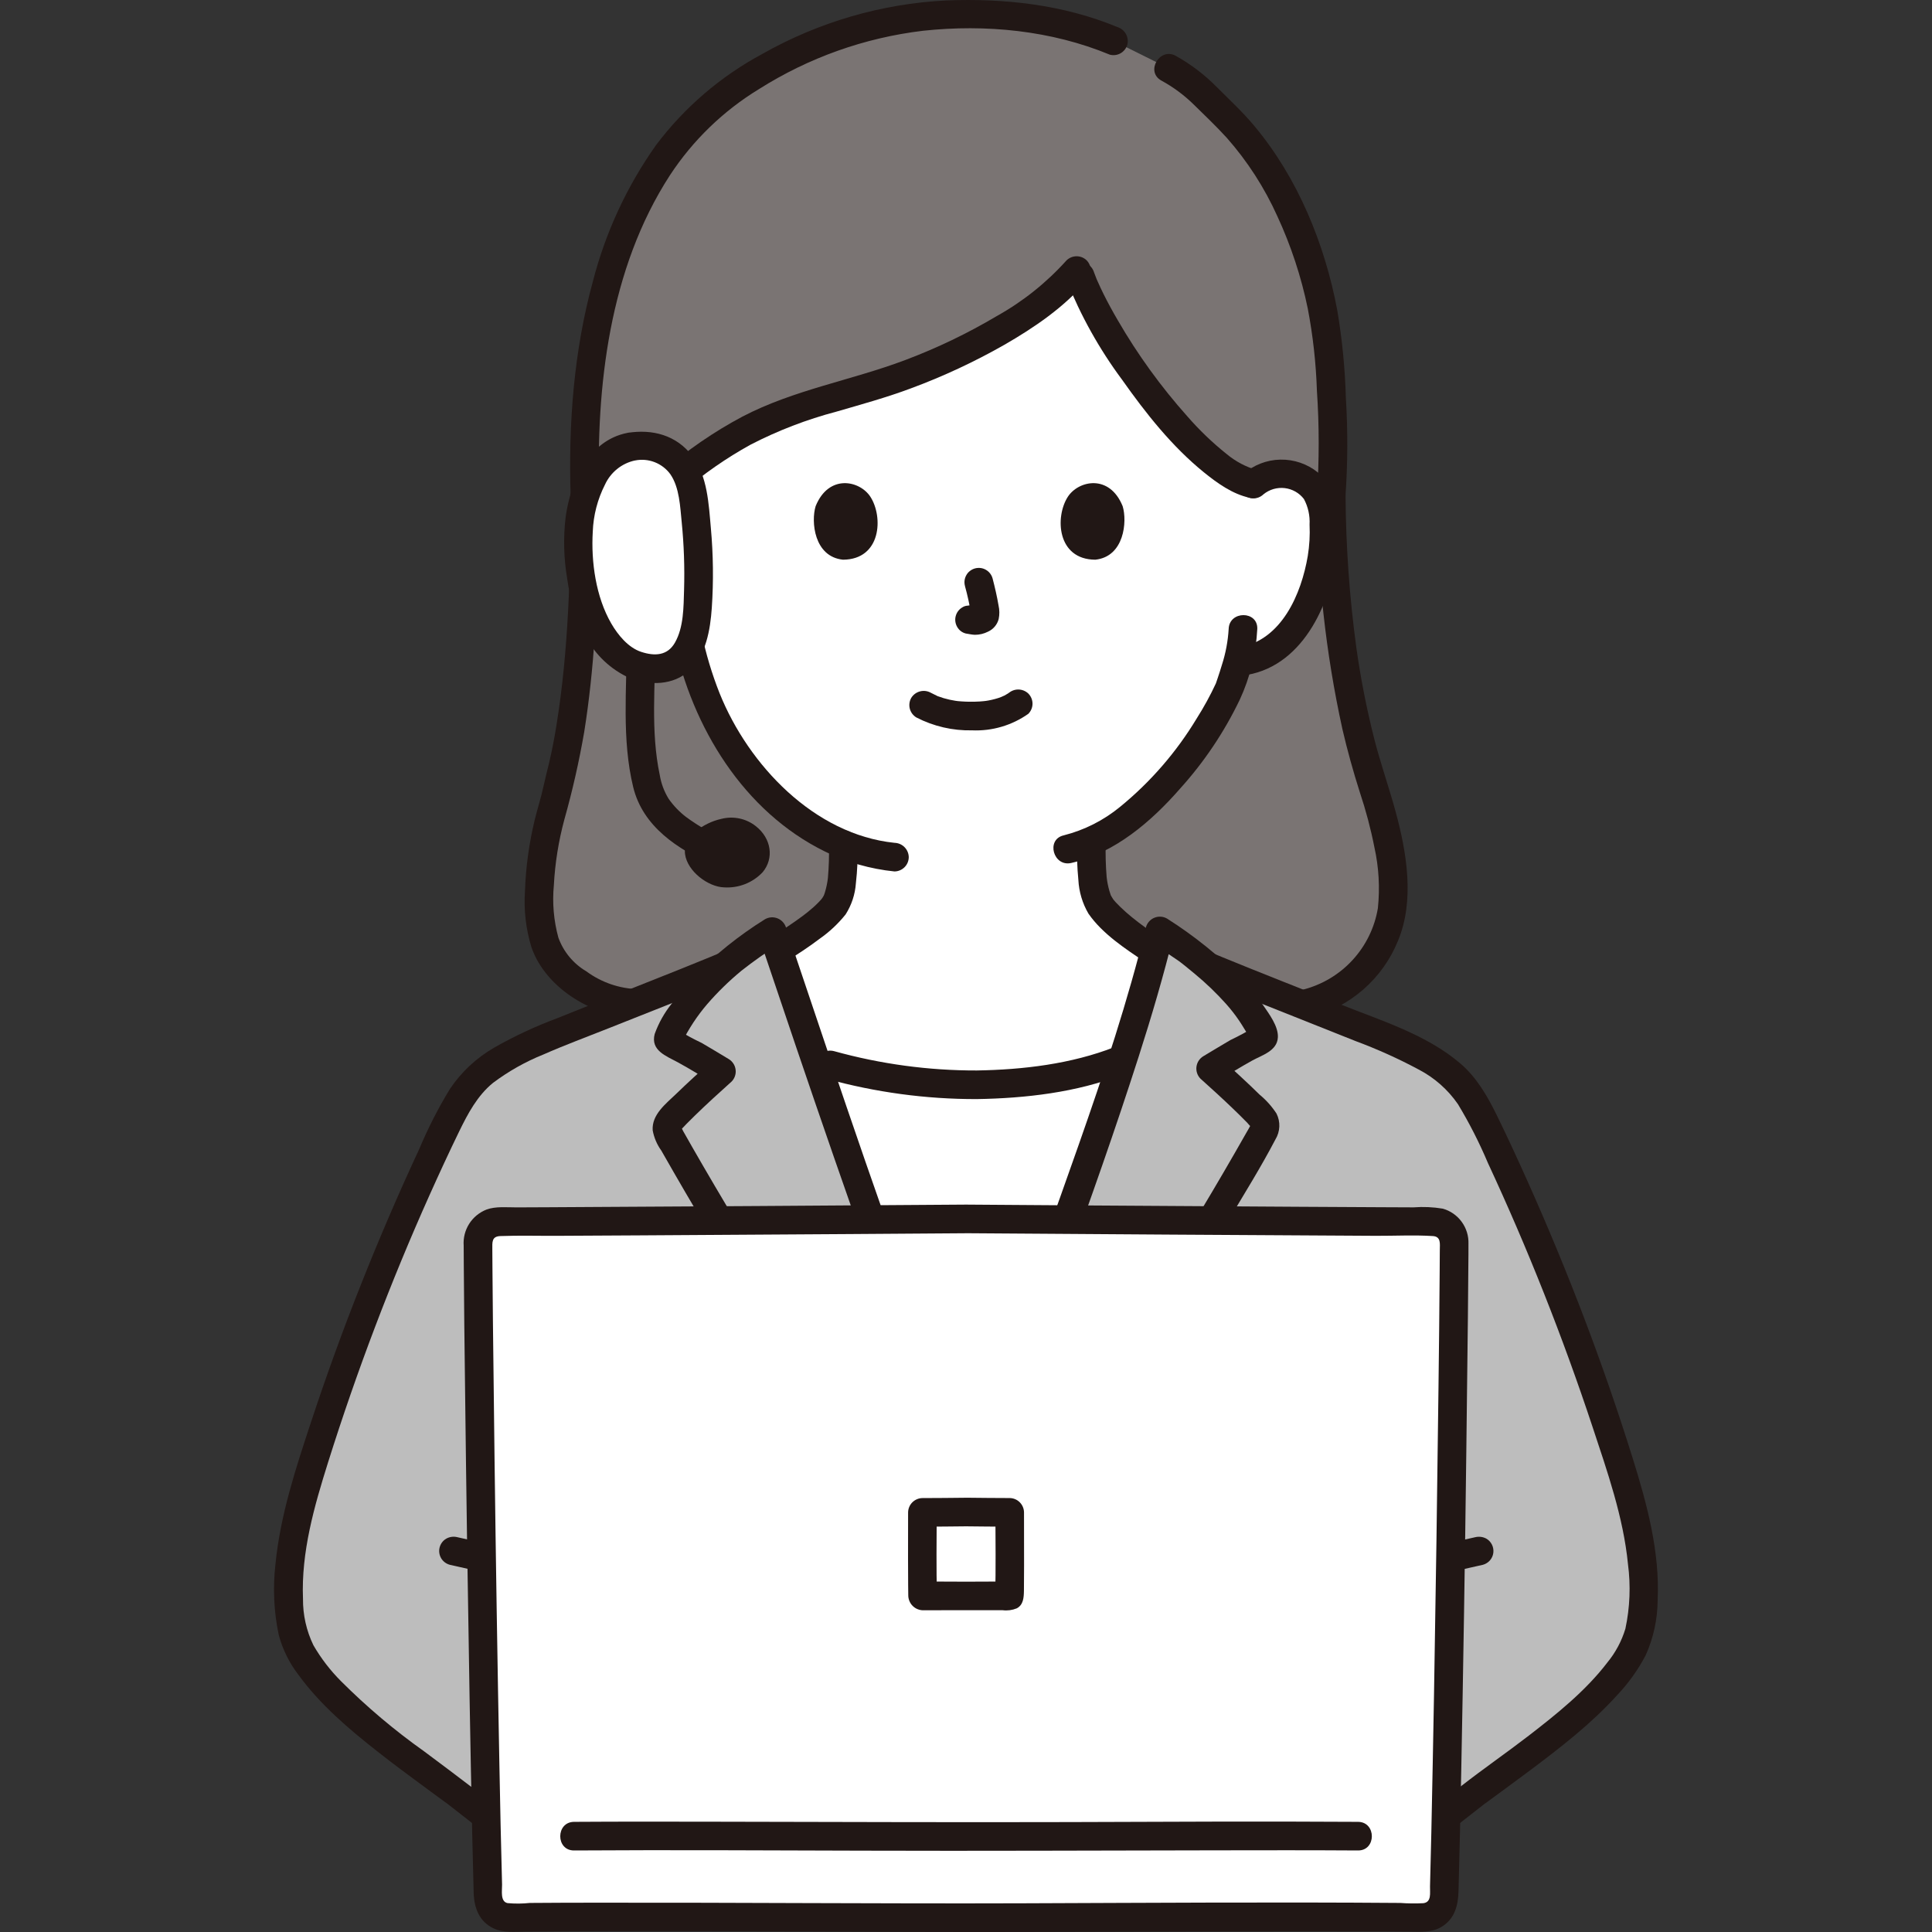 <?xml version="1.0" encoding="UTF-8"?> <svg xmlns="http://www.w3.org/2000/svg" width="70" height="70" viewBox="0 0 70 70" fill="none"><rect x="0" y="0" width="70" height="70" fill="#333333" stroke="none"/> <g clip-path="url(#clip0_170_2427)"> <path d="M48.232 17.965C48.377 16.306 48.226 13.91 48.161 12.989C47.933 9.798 46.506 6.233 44.453 4.252C43.565 3.395 43.308 2.996 42.34 2.471L40.346 1.48C38.738 0.808 37.266 0.524 34.761 0.524C30.654 0.524 26.998 2.64 25.378 4.193C22.686 6.77 20.979 11.476 21.194 17.965C21.196 22.694 20.835 26.105 20.33 28.043C20.259 28.317 20.189 28.63 20.124 28.965C19.755 30.104 19.556 31.29 19.535 32.487C19.516 33.512 19.693 34.664 20.512 35.279C21.089 35.782 22.081 36.39 23.137 36.358H47.338C49.192 35.954 50.484 34.096 50.471 32.469C50.462 31.212 50.247 29.965 49.836 28.777C49.315 27.155 48.304 23.858 48.233 17.965L48.232 17.965Z" fill="#7A7473"></path> <path d="M41.769 34.424C40.843 33.797 39.961 33.108 39.773 32.644C39.52 32.022 39.54 31.189 39.544 30.472C42.133 29.312 44.207 25.838 44.572 24.849C44.627 24.68 44.74 24.363 44.841 23.985C44.975 23.963 45.051 23.951 45.051 23.951C45.502 23.876 45.925 23.685 46.28 23.398C46.716 23.027 47.068 22.566 47.31 22.046C47.823 21.018 48.044 19.869 47.949 18.724C47.935 18.431 47.861 18.145 47.73 17.883C47.616 17.693 47.462 17.531 47.278 17.408C47.094 17.286 46.885 17.206 46.666 17.175C46.446 17.143 46.221 17.159 46.007 17.221C45.792 17.283 45.594 17.39 45.425 17.535C43.38 17.137 39.742 12.015 39.052 9.746C37.771 11.327 34.969 12.835 32.436 13.726C31.917 13.908 30.249 14.39 29.301 14.665C27.463 15.248 25.768 16.21 24.325 17.489C24.158 17.36 23.966 17.265 23.762 17.211C23.557 17.157 23.344 17.145 23.135 17.175C22.916 17.207 22.707 17.287 22.523 17.409C22.34 17.532 22.186 17.694 22.073 17.884C21.942 18.146 21.867 18.433 21.854 18.725C21.758 19.87 21.979 21.019 22.493 22.047C22.735 22.567 23.086 23.028 23.523 23.399C23.978 23.775 24.55 23.979 25.14 23.977C25.53 25.441 26.225 26.805 27.182 27.979C28.079 29.107 29.235 30.002 30.553 30.587C30.557 31.276 30.564 32.051 30.326 32.644C30.143 33.097 29.224 33.765 28.235 34.378C28.235 34.378 27.218 41.846 34.643 41.846C43.093 41.846 41.769 34.424 41.769 34.424Z" fill="white"></path> <path d="M24.745 17.812C25.499 17.164 26.318 16.595 27.189 16.114C28.182 15.6 29.229 15.198 30.311 14.913C31.212 14.651 32.12 14.402 32.999 14.073C34.172 13.639 35.308 13.109 36.395 12.49C37.478 11.866 38.562 11.13 39.374 10.168C39.468 10.069 39.521 9.938 39.521 9.802C39.521 9.665 39.468 9.534 39.374 9.435C39.277 9.339 39.145 9.285 39.008 9.285C38.871 9.285 38.739 9.339 38.641 9.435C37.914 10.245 37.057 10.928 36.106 11.457C35.056 12.08 33.952 12.61 32.809 13.041C30.852 13.782 28.765 14.119 26.896 15.096C25.863 15.646 24.896 16.311 24.012 17.079C23.916 17.177 23.862 17.308 23.862 17.446C23.862 17.583 23.916 17.714 24.012 17.812C24.111 17.907 24.242 17.96 24.379 17.96C24.516 17.96 24.647 17.907 24.746 17.812H24.745Z" fill="#211715"></path> <path d="M20.675 17.964C20.675 20.731 20.6 23.571 20.161 26.281C20.089 26.727 20.006 27.171 19.902 27.61C19.833 27.901 19.756 28.191 19.693 28.484C19.604 28.899 19.472 29.301 19.372 29.714C19.169 30.556 19.051 31.416 19.021 32.282C18.974 32.97 19.054 33.661 19.255 34.32C19.777 35.834 21.569 36.896 23.136 36.876C23.803 36.868 23.805 35.831 23.136 35.839C22.454 35.824 21.794 35.599 21.245 35.194C20.775 34.917 20.416 34.485 20.231 33.972C20.062 33.355 20.007 32.714 20.067 32.077C20.11 31.271 20.238 30.471 20.448 29.692C20.742 28.65 20.981 27.594 21.166 26.527C21.35 25.38 21.468 24.221 21.549 23.062C21.669 21.366 21.711 19.665 21.712 17.964C21.712 17.297 20.675 17.295 20.675 17.964L20.675 17.964Z" fill="#211715"></path> <path d="M47.714 17.964C47.719 20.808 48.029 23.644 48.639 26.422C48.817 27.19 49.029 27.95 49.268 28.702C49.487 29.356 49.664 30.023 49.797 30.699C49.958 31.423 50 32.169 49.923 32.906C49.806 33.609 49.486 34.263 49.002 34.788C48.519 35.312 47.893 35.684 47.201 35.858C46.551 36.007 46.826 37.007 47.477 36.857C48.186 36.677 48.843 36.333 49.394 35.852C49.945 35.371 50.376 34.767 50.65 34.09C51.264 32.627 50.967 30.876 50.562 29.394C50.325 28.525 50.025 27.676 49.8 26.803C49.521 25.706 49.301 24.595 49.144 23.474C48.895 21.648 48.764 19.807 48.752 17.965C48.743 17.298 47.706 17.296 47.715 17.965L47.714 17.964Z" fill="#211715"></path> <path d="M45.779 17.909C45.886 17.822 46.009 17.758 46.141 17.719C46.273 17.681 46.411 17.669 46.548 17.685C46.684 17.701 46.816 17.744 46.936 17.812C47.055 17.88 47.16 17.971 47.244 18.081C47.396 18.365 47.466 18.686 47.448 19.008C47.466 19.388 47.444 19.769 47.383 20.145C47.151 21.516 46.439 23.186 44.913 23.452C44.781 23.489 44.669 23.577 44.601 23.696C44.534 23.816 44.516 23.957 44.551 24.09C44.59 24.22 44.678 24.331 44.797 24.399C44.916 24.466 45.056 24.485 45.189 24.452C47.287 24.086 48.289 21.706 48.463 19.812C48.547 18.896 48.524 17.75 47.75 17.118C47.365 16.807 46.882 16.642 46.387 16.653C45.892 16.663 45.417 16.849 45.046 17.176C44.95 17.274 44.896 17.405 44.896 17.543C44.896 17.68 44.95 17.811 45.046 17.909C45.144 18.004 45.276 18.057 45.413 18.057C45.549 18.057 45.681 18.004 45.779 17.909Z" fill="#211715"></path> <path d="M44.517 22.786C44.491 23.228 44.409 23.666 44.273 24.087C44.224 24.254 44.169 24.419 44.114 24.584C44.097 24.634 44.08 24.684 44.063 24.734C44.028 24.836 44.042 24.785 44.056 24.756C43.851 25.198 43.617 25.625 43.356 26.036C42.622 27.252 41.684 28.334 40.583 29.233C39.986 29.724 39.287 30.077 38.538 30.267C37.888 30.417 38.163 31.417 38.814 31.267C40.392 30.903 41.714 29.767 42.755 28.575C43.627 27.611 44.355 26.526 44.918 25.353C45.292 24.547 45.508 23.675 45.554 22.787C45.577 22.12 44.539 22.121 44.517 22.787V22.786Z" fill="#211715"></path> <path d="M24.755 17.177C24.384 16.85 23.909 16.665 23.414 16.654C22.919 16.643 22.436 16.808 22.051 17.119C21.277 17.751 21.253 18.897 21.338 19.814C21.511 21.707 22.515 24.087 24.612 24.453C24.745 24.485 24.885 24.466 25.003 24.398C25.122 24.331 25.21 24.221 25.25 24.09C25.285 23.958 25.267 23.817 25.2 23.697C25.132 23.578 25.02 23.49 24.888 23.453C23.362 23.187 22.649 21.517 22.418 20.146C22.357 19.77 22.335 19.389 22.353 19.009C22.336 18.687 22.407 18.366 22.557 18.081C22.641 17.972 22.745 17.881 22.865 17.813C22.984 17.745 23.116 17.701 23.253 17.685C23.39 17.669 23.528 17.681 23.66 17.72C23.792 17.758 23.915 17.823 24.021 17.91C24.12 18.004 24.252 18.056 24.388 18.056C24.525 18.056 24.656 18.004 24.755 17.91C24.851 17.812 24.905 17.681 24.905 17.544C24.905 17.406 24.851 17.275 24.755 17.177H24.755Z" fill="#211715"></path> <path d="M24.419 23.209C25.083 26.345 26.934 29.401 29.889 30.852C30.679 31.241 31.532 31.485 32.408 31.574C32.545 31.573 32.676 31.518 32.773 31.421C32.871 31.324 32.925 31.193 32.926 31.055C32.923 30.919 32.868 30.789 32.771 30.692C32.675 30.596 32.544 30.54 32.408 30.537C29.5 30.235 27.121 27.72 26.075 25.125C25.793 24.415 25.573 23.681 25.419 22.933C25.281 22.281 24.281 22.557 24.419 23.209Z" fill="#211715"></path> <path d="M40.484 0.98C38.527 0.168 36.392 -0.067 34.285 0.016C31.943 0.134 29.661 0.798 27.621 1.954C26.111 2.764 24.795 3.893 23.765 5.263C22.71 6.755 21.936 8.427 21.481 10.197C20.79 12.716 20.592 15.362 20.675 17.966C20.697 18.631 21.733 18.634 21.712 17.966C21.587 14.014 22.074 9.739 24.273 6.349C25.104 5.083 26.205 4.017 27.498 3.229C29.297 2.09 31.328 1.367 33.442 1.115C35.713 0.87 38.091 1.102 40.208 1.98C40.34 2.016 40.482 1.998 40.601 1.93C40.72 1.862 40.808 1.75 40.845 1.618C40.878 1.486 40.859 1.346 40.792 1.227C40.724 1.108 40.614 1.02 40.483 0.98H40.484Z" fill="#211715"></path> <path d="M48.75 17.965C48.832 16.781 48.836 15.593 48.763 14.408C48.733 13.349 48.629 12.293 48.453 11.248C48.004 8.845 47.02 6.441 45.441 4.556C45.026 4.059 44.549 3.617 44.092 3.16C43.652 2.712 43.15 2.33 42.601 2.024C42.016 1.702 41.493 2.597 42.078 2.919C42.51 3.154 42.906 3.448 43.257 3.793C43.66 4.188 44.073 4.581 44.453 4.998C45.201 5.847 45.817 6.804 46.281 7.835C46.776 8.905 47.147 10.029 47.384 11.184C47.571 12.163 47.681 13.155 47.714 14.151C47.8 15.421 47.8 16.695 47.714 17.966C47.715 18.103 47.77 18.234 47.867 18.331C47.964 18.428 48.095 18.483 48.232 18.484C48.369 18.481 48.499 18.426 48.596 18.329C48.693 18.233 48.748 18.102 48.751 17.966L48.75 17.965Z" fill="#211715"></path> <path d="M38.638 10.142C39.151 11.431 39.83 12.648 40.658 13.762C41.512 14.972 42.465 16.179 43.622 17.115C44.107 17.507 44.653 17.901 45.275 18.035C45.926 18.175 46.204 17.175 45.551 17.035C45.145 16.92 44.768 16.721 44.444 16.451C43.928 16.039 43.451 15.581 43.018 15.083C42.063 14.013 41.219 12.848 40.501 11.606C40.318 11.294 40.144 10.976 39.983 10.652C39.91 10.504 39.839 10.353 39.772 10.201C39.761 10.178 39.75 10.154 39.74 10.13C39.734 10.117 39.729 10.103 39.724 10.09C39.695 10.015 39.666 9.941 39.638 9.866C39.598 9.735 39.51 9.625 39.391 9.558C39.272 9.49 39.132 9.471 39 9.504C38.868 9.541 38.756 9.629 38.688 9.749C38.62 9.868 38.602 10.009 38.638 10.142H38.638Z" fill="#211715"></path> <path d="M39.025 30.509C39.012 30.966 39.027 31.423 39.071 31.878C39.093 32.309 39.218 32.729 39.436 33.102C39.948 33.842 40.775 34.374 41.507 34.871C41.626 34.941 41.767 34.96 41.901 34.925C42.033 34.891 42.147 34.804 42.217 34.685C42.286 34.567 42.306 34.425 42.271 34.292C42.236 34.159 42.149 34.045 42.031 33.976C41.682 33.739 41.335 33.498 41.009 33.231C40.867 33.114 40.727 32.993 40.594 32.863C40.536 32.807 40.48 32.75 40.425 32.691C40.398 32.66 40.371 32.63 40.345 32.598C40.292 32.535 40.402 32.692 40.331 32.578C40.3 32.529 40.269 32.481 40.242 32.429C40.213 32.373 40.27 32.513 40.241 32.421C40.225 32.372 40.208 32.324 40.194 32.275C40.147 32.112 40.115 31.947 40.096 31.779C40.062 31.356 40.05 30.932 40.062 30.509C40.066 29.841 39.029 29.84 39.025 30.509V30.509Z" fill="#211715"></path> <path d="M30.035 30.587C30.044 30.995 30.032 31.404 29.997 31.811C29.976 31.991 29.939 32.167 29.886 32.34C29.874 32.377 29.86 32.414 29.848 32.451C29.878 32.363 29.858 32.432 29.844 32.454C29.83 32.477 29.815 32.505 29.798 32.53C29.79 32.542 29.724 32.627 29.769 32.573C29.81 32.522 29.748 32.595 29.741 32.603C29.715 32.631 29.689 32.66 29.662 32.688C29.603 32.749 29.542 32.807 29.479 32.864C29.353 32.977 29.216 33.087 29.1 33.174C28.737 33.445 28.358 33.693 27.974 33.931C27.915 33.965 27.863 34.011 27.822 34.065C27.781 34.119 27.751 34.181 27.734 34.247C27.716 34.313 27.712 34.381 27.722 34.449C27.731 34.516 27.753 34.581 27.788 34.64C27.822 34.699 27.868 34.75 27.922 34.791C27.976 34.832 28.038 34.862 28.104 34.88C28.17 34.897 28.238 34.901 28.306 34.892C28.373 34.883 28.438 34.86 28.497 34.826C28.907 34.57 29.314 34.305 29.699 34.012C30.052 33.765 30.367 33.469 30.637 33.133C30.853 32.794 30.982 32.407 31.01 32.007C31.064 31.535 31.084 31.061 31.072 30.587C31.068 29.92 30.031 29.918 30.035 30.587Z" fill="#211715"></path> <path d="M18.659 66.613L16.538 64.956C14.474 63.42 10.957 61.049 10.579 58.994C10.2 56.939 10.755 54.867 11.375 52.889C12.665 48.782 14.248 44.774 16.11 40.893C16.445 40.195 16.805 39.481 17.402 38.949C18.073 38.419 18.819 37.99 19.615 37.677C19.905 37.558 20.191 37.447 20.459 37.339C22.705 36.432 24.363 35.8 26.249 35.018C26.478 34.816 26.719 34.619 26.971 34.424L27.981 33.752C29.264 37.571 30.743 41.98 32.124 45.83C33.08 48.494 34.155 51.315 35.124 53.998C36.19 51.021 36.973 48.914 38.022 45.989C39.407 42.131 41.057 37.687 42.025 33.73L42.997 34.389C43.274 34.603 43.54 34.816 43.792 35.033C45.663 35.808 47.313 36.437 49.544 37.339C49.812 37.447 50.098 37.558 50.388 37.677C51.184 37.99 51.929 38.419 52.601 38.948C53.198 39.481 53.557 40.195 53.893 40.893C55.755 44.773 57.338 48.781 58.629 52.887C59.25 54.865 59.806 56.936 59.426 58.992C59.045 61.048 55.531 63.419 53.466 64.954L51.346 66.611L18.659 66.613Z" fill="#BDBDBD"></path> <path d="M26.771 34.242C25.378 34.83 23.97 35.386 22.564 35.943C21.77 36.257 20.978 36.576 20.186 36.893C19.395 37.187 18.63 37.544 17.898 37.962C17.263 38.33 16.719 38.837 16.308 39.445C15.884 40.139 15.513 40.864 15.198 41.614C14.445 43.233 13.739 44.873 13.081 46.533C12.428 48.178 11.824 49.842 11.269 51.525C10.715 53.201 10.155 54.901 9.981 56.666C9.882 57.523 9.921 58.391 10.099 59.235C10.238 59.757 10.479 60.246 10.807 60.674C11.597 61.76 12.635 62.643 13.685 63.467C14.237 63.901 14.8 64.32 15.367 64.736C15.616 64.919 15.866 65.101 16.115 65.285C16.155 65.315 16.277 65.404 16.171 65.324L16.188 65.336C16.22 65.361 16.252 65.386 16.284 65.411L18.122 66.847L18.291 66.979C18.39 67.073 18.521 67.124 18.657 67.124C18.794 67.124 18.925 67.073 19.024 66.979C19.12 66.882 19.174 66.75 19.174 66.613C19.174 66.475 19.12 66.344 19.024 66.246C17.814 65.301 16.599 64.369 15.366 63.454C14.294 62.694 13.289 61.845 12.359 60.916C11.969 60.526 11.631 60.087 11.355 59.609C11.102 59.086 10.973 58.511 10.978 57.93C10.909 56.233 11.385 54.579 11.889 52.976C12.41 51.321 12.979 49.682 13.596 48.059C14.204 46.459 14.857 44.877 15.557 43.314C15.906 42.536 16.263 41.761 16.637 40.993C16.951 40.349 17.296 39.697 17.861 39.236C18.422 38.815 19.035 38.469 19.686 38.207C20.464 37.864 21.266 37.569 22.056 37.254C23.439 36.705 24.823 36.163 26.198 35.596C26.565 35.445 26.93 35.292 27.296 35.137C27.414 35.067 27.5 34.953 27.534 34.821C27.569 34.688 27.55 34.547 27.482 34.428C27.41 34.312 27.296 34.228 27.164 34.193C27.032 34.159 26.892 34.176 26.772 34.242H26.771Z" fill="#211715"></path> <path d="M42.709 35.137C44.087 35.719 45.476 36.274 46.867 36.825C47.616 37.122 48.364 37.42 49.112 37.719C49.895 38.01 50.659 38.353 51.396 38.748C51.968 39.044 52.458 39.476 52.824 40.006C53.237 40.689 53.599 41.402 53.91 42.137C54.632 43.69 55.309 45.263 55.94 46.856C56.574 48.455 57.161 50.07 57.702 51.702C58.235 53.313 58.817 54.968 58.984 56.666C59.087 57.447 59.056 58.241 58.891 59.012C58.756 59.459 58.534 59.875 58.237 60.236C57.454 61.261 56.407 62.1 55.392 62.884C54.585 63.506 53.745 64.085 52.942 64.712L51.136 66.123L50.978 66.246C50.882 66.343 50.828 66.475 50.828 66.612C50.828 66.75 50.882 66.882 50.978 66.979C51.077 67.073 51.209 67.126 51.345 67.126C51.481 67.126 51.613 67.073 51.712 66.979L53.338 65.709L53.719 65.411C53.749 65.387 53.779 65.363 53.81 65.34C53.817 65.335 53.823 65.33 53.83 65.325C53.719 65.408 53.873 65.296 53.916 65.265C54.426 64.888 54.939 64.517 55.446 64.137C56.546 63.311 57.653 62.456 58.58 61.432C58.995 60.996 59.348 60.504 59.628 59.97C59.908 59.344 60.055 58.666 60.06 57.98C60.143 56.213 59.667 54.468 59.144 52.798C58.616 51.11 58.037 49.438 57.408 47.783C56.774 46.116 56.092 44.467 55.363 42.837C55.002 42.03 54.632 41.225 54.243 40.43C53.906 39.741 53.512 39.048 52.923 38.542C51.7 37.49 50.059 36.986 48.586 36.398C47.153 35.827 45.716 35.266 44.289 34.681C43.936 34.536 43.584 34.389 43.232 34.242C43.112 34.177 42.972 34.16 42.841 34.194C42.709 34.229 42.595 34.312 42.523 34.428C42.454 34.547 42.435 34.688 42.47 34.82C42.505 34.953 42.591 35.067 42.709 35.137Z" fill="#211715"></path> <path d="M34.742 39.3C33.168 39.225 31.607 38.986 30.084 38.587L29.56 38.44C30.406 40.938 31.283 43.487 32.123 45.83C33.079 48.495 34.154 51.315 35.123 53.998C36.189 51.021 36.972 48.914 38.021 45.99C38.881 43.594 39.843 40.972 40.681 38.381L40.521 38.438C38.961 39.058 36.688 39.31 35.091 39.307C34.978 39.306 34.861 39.304 34.742 39.3Z" fill="white"></path> <path d="M31.519 52.673C28.905 48.942 26.484 45.102 24.254 41.156C24.199 41.075 24.165 40.98 24.156 40.882C24.163 40.762 24.214 40.649 24.3 40.565C24.88 39.961 25.516 39.38 26.141 38.819C25.534 38.46 24.958 38.088 24.375 37.816C24.31 37.786 24.24 37.749 24.219 37.684C24.209 37.626 24.221 37.566 24.254 37.516C24.853 36.309 25.786 35.336 26.97 34.424L27.98 33.752C29.263 37.571 30.742 41.98 32.123 45.83C33.14 48.664 34.291 51.675 35.307 54.509" fill="#BDBDBD"></path> <path d="M35.221 53.724C36.238 50.889 37.005 48.824 38.021 45.989C39.405 42.131 41.056 37.687 42.023 33.73L42.996 34.389C44.18 35.301 45.149 36.206 45.748 37.413C45.781 37.463 45.793 37.523 45.783 37.582C45.762 37.646 45.691 37.683 45.627 37.713C45.044 37.986 44.468 38.357 43.861 38.716C44.486 39.277 45.123 39.858 45.702 40.462C45.788 40.546 45.84 40.659 45.846 40.78C45.837 40.878 45.803 40.972 45.748 41.053C43.522 44.994 41.1 48.833 38.483 52.571" fill="#BDBDBD"></path> <path d="M31.967 52.412C29.511 48.902 27.217 45.287 25.084 41.566C25.007 41.432 24.931 41.298 24.855 41.163C24.82 41.104 24.787 41.044 24.753 40.984C24.74 40.961 24.663 40.785 24.671 40.856C24.672 40.87 24.68 40.921 24.667 40.932C24.741 40.867 24.809 40.785 24.878 40.716C24.973 40.62 25.069 40.525 25.166 40.43C25.602 40.004 26.054 39.594 26.508 39.186C26.563 39.13 26.605 39.061 26.63 38.986C26.655 38.911 26.663 38.832 26.652 38.754C26.642 38.675 26.615 38.6 26.571 38.534C26.528 38.468 26.47 38.412 26.403 38.372C26.076 38.177 25.752 37.977 25.423 37.787C25.112 37.64 24.809 37.475 24.516 37.293L24.702 37.479L24.667 37.423L24.738 37.685C24.738 37.724 24.792 37.604 24.8 37.588C24.834 37.525 24.868 37.463 24.904 37.401C24.975 37.278 25.05 37.157 25.128 37.038C25.278 36.812 25.441 36.596 25.616 36.39C25.996 35.95 26.413 35.544 26.86 35.174C27.303 34.825 27.764 34.5 28.242 34.2L27.48 33.89C29.288 39.271 31.116 44.643 33.09 49.966C33.668 51.525 34.247 53.083 34.809 54.647C34.848 54.778 34.936 54.888 35.055 54.956C35.174 55.023 35.314 55.042 35.446 55.009C35.578 54.972 35.69 54.884 35.758 54.764C35.826 54.645 35.844 54.504 35.809 54.371C34.813 51.597 33.761 48.843 32.761 46.071C31.803 43.417 30.889 40.747 29.984 38.075C29.481 36.589 28.98 35.102 28.481 33.614C28.459 33.538 28.42 33.468 28.367 33.41C28.314 33.351 28.249 33.305 28.175 33.275C28.102 33.245 28.023 33.232 27.944 33.237C27.865 33.242 27.788 33.266 27.72 33.304C26.771 33.895 25.896 34.597 25.116 35.396C24.831 35.703 24.569 36.03 24.33 36.373C24.069 36.7 23.863 37.068 23.721 37.462C23.563 38.061 24.138 38.261 24.551 38.485C25.003 38.73 25.438 39.005 25.881 39.267L25.776 38.452C25.347 38.837 24.92 39.225 24.506 39.626C24.132 39.988 23.609 40.379 23.648 40.954C23.696 41.218 23.803 41.469 23.96 41.687C24.113 41.955 24.266 42.223 24.42 42.49C24.694 42.966 24.971 43.44 25.251 43.913C26.416 45.88 27.629 47.819 28.89 49.728C29.602 50.807 30.33 51.876 31.072 52.935C31.144 53.051 31.257 53.135 31.39 53.17C31.521 53.205 31.662 53.187 31.781 53.121C31.899 53.051 31.985 52.937 32.02 52.805C32.054 52.672 32.035 52.531 31.967 52.412H31.967Z" fill="#211715"></path> <path d="M35.721 53.861C37.582 48.676 39.576 43.526 41.258 38.278C41.725 36.822 42.158 35.353 42.523 33.867L41.761 34.177C42 34.339 42.239 34.501 42.478 34.662C42.561 34.719 42.645 34.773 42.727 34.831C42.665 34.788 42.759 34.856 42.78 34.872C42.829 34.91 42.878 34.949 42.928 34.988C43.048 35.084 43.167 35.182 43.285 35.281C43.693 35.617 44.075 35.985 44.428 36.379C44.596 36.568 44.752 36.768 44.894 36.977C44.965 37.083 45.033 37.19 45.098 37.299C45.138 37.367 45.265 37.565 45.265 37.581L45.336 37.32L45.301 37.375L45.487 37.189C45.194 37.371 44.891 37.536 44.58 37.683C44.251 37.874 43.927 38.074 43.6 38.268C43.532 38.309 43.475 38.364 43.431 38.43C43.388 38.496 43.361 38.571 43.35 38.65C43.34 38.728 43.348 38.808 43.373 38.883C43.398 38.958 43.44 39.026 43.495 39.082C43.886 39.433 44.275 39.786 44.654 40.15C44.837 40.325 45.017 40.503 45.194 40.684C45.206 40.696 45.305 40.82 45.334 40.828C45.317 40.823 45.337 40.722 45.334 40.726C45.277 40.84 45.21 40.949 45.147 41.06C44.614 42 44.069 42.934 43.513 43.861C42.417 45.69 41.28 47.494 40.102 49.274C39.425 50.294 38.736 51.306 38.034 52.309C37.966 52.428 37.947 52.569 37.982 52.701C38.017 52.834 38.102 52.948 38.22 53.018C38.339 53.085 38.48 53.102 38.612 53.068C38.744 53.033 38.858 52.949 38.929 52.832C40.233 50.969 41.493 49.075 42.707 47.152C43.321 46.178 43.924 45.197 44.514 44.208C45.09 43.242 45.691 42.279 46.212 41.282C46.297 41.142 46.345 40.983 46.352 40.82C46.359 40.657 46.324 40.494 46.251 40.348C46.084 40.09 45.878 39.86 45.641 39.664C45.182 39.212 44.706 38.779 44.227 38.349L44.122 39.163C44.535 38.918 44.943 38.662 45.364 38.429C45.727 38.228 46.277 38.079 46.3 37.581C46.319 37.182 45.981 36.736 45.764 36.418C45.538 36.09 45.288 35.778 45.016 35.486C44.191 34.65 43.275 33.91 42.283 33.281C42.214 33.242 42.137 33.218 42.058 33.213C41.979 33.208 41.9 33.221 41.827 33.251C41.753 33.28 41.688 33.327 41.635 33.386C41.582 33.444 41.543 33.515 41.521 33.591C40.867 36.259 39.998 38.87 39.089 41.461C38.178 44.06 37.236 46.648 36.294 49.236C35.767 50.685 35.242 52.135 34.719 53.585C34.684 53.718 34.702 53.859 34.769 53.978C34.837 54.097 34.949 54.185 35.081 54.223C35.213 54.257 35.354 54.238 35.473 54.17C35.592 54.103 35.68 53.992 35.719 53.861L35.721 53.861Z" fill="#211715"></path> <path d="M29.946 39.087C31.719 39.578 33.55 39.826 35.39 39.822C37.15 39.794 39.011 39.582 40.66 38.937C40.79 38.897 40.9 38.808 40.968 38.69C41.035 38.571 41.054 38.431 41.022 38.299C40.984 38.167 40.896 38.055 40.777 37.987C40.658 37.919 40.517 37.901 40.384 37.937C38.814 38.551 37.066 38.758 35.39 38.785C33.644 38.789 31.905 38.553 30.223 38.086C29.577 37.915 29.301 38.915 29.947 39.086L29.946 39.087Z" fill="#211715"></path> <path d="M35.001 44.164C27.783 44.216 20.599 44.258 18.049 44.267C17.854 44.268 17.668 44.346 17.531 44.484C17.393 44.622 17.317 44.809 17.317 45.004C17.332 49.148 17.532 63.49 17.685 68.761C17.69 68.954 17.772 69.138 17.912 69.271C18.052 69.404 18.238 69.477 18.431 69.474C20.737 69.439 27.876 69.46 35.001 69.485C42.127 69.46 49.266 69.439 51.571 69.474C51.764 69.477 51.951 69.404 52.091 69.271C52.231 69.138 52.312 68.954 52.318 68.761C52.47 63.49 52.67 49.148 52.685 45.004C52.686 44.809 52.609 44.622 52.472 44.484C52.335 44.346 52.149 44.268 51.954 44.267C49.404 44.258 42.22 44.216 35.001 44.164Z" fill="white"></path> <path d="M35.002 43.645C29.948 43.682 24.894 43.714 19.839 43.741L18.72 43.746C18.365 43.747 17.962 43.701 17.626 43.825C17.367 43.927 17.147 44.108 16.998 44.343C16.85 44.578 16.78 44.854 16.8 45.131C16.801 45.373 16.802 45.616 16.804 45.858C16.814 47.284 16.828 48.71 16.848 50.135C16.892 53.932 16.948 57.728 17.014 61.524C17.043 63.218 17.076 64.912 17.113 66.606C17.128 67.264 17.144 67.922 17.162 68.58C17.178 69.124 17.361 69.625 17.886 69.87C18.244 70.037 18.65 69.989 19.034 69.986C23.642 69.944 28.251 69.981 32.859 69.996C38.148 70.014 43.437 69.966 48.726 69.975C49.503 69.976 50.282 69.978 51.061 69.986C51.455 69.99 51.858 70.029 52.215 69.822C52.706 69.536 52.831 69.045 52.845 68.517C52.886 67.063 52.915 65.61 52.944 64.156C53.018 60.339 53.079 56.522 53.126 52.705C53.148 51.038 53.168 49.371 53.185 47.705C53.191 47.076 53.197 46.447 53.201 45.818C53.203 45.567 53.207 45.317 53.205 45.066C53.215 44.781 53.129 44.5 52.96 44.269C52.792 44.038 52.551 43.87 52.276 43.792C51.925 43.733 51.567 43.718 51.212 43.745L50.074 43.74C49.076 43.736 48.078 43.73 47.08 43.724C44.477 43.71 41.874 43.694 39.272 43.675C37.849 43.666 36.426 43.656 35.002 43.645C34.335 43.641 34.334 44.678 35.002 44.682C39.953 44.718 44.904 44.749 49.855 44.776C50.538 44.779 51.236 44.741 51.917 44.785C52.217 44.805 52.168 45.066 52.167 45.299C52.166 45.553 52.164 45.807 52.162 46.061C52.152 47.471 52.137 48.881 52.119 50.29C52.075 53.989 52.021 57.688 51.957 61.386C51.928 63.054 51.895 64.722 51.86 66.39C51.845 67.043 51.83 67.695 51.812 68.348C51.806 68.588 51.875 68.916 51.572 68.956C51.294 68.971 51.014 68.968 50.736 68.947C46.171 68.912 41.605 68.944 37.039 68.96C31.891 68.977 26.743 68.931 21.595 68.938C20.796 68.938 19.996 68.941 19.197 68.947C18.928 68.976 18.657 68.978 18.388 68.953C18.117 68.896 18.196 68.492 18.191 68.284C18.152 66.835 18.12 65.386 18.094 63.936C18.023 60.238 17.965 56.54 17.918 52.842C17.896 51.2 17.877 49.558 17.86 47.916C17.853 47.284 17.848 46.652 17.843 46.02C17.841 45.769 17.84 45.517 17.838 45.265C17.837 45.006 17.812 44.798 18.127 44.785C18.82 44.759 19.519 44.78 20.213 44.776C21.2 44.771 22.186 44.766 23.173 44.76C25.729 44.746 28.284 44.73 30.839 44.712C32.227 44.703 33.615 44.693 35.003 44.683C35.669 44.678 35.671 43.641 35.002 43.645Z" fill="#211715"></path> <path d="M20.8 67.046C24.286 67.024 27.773 67.043 31.26 67.053C35.535 67.067 39.809 67.047 44.084 67.041C45.791 67.038 47.497 67.035 49.204 67.046C49.871 67.05 49.872 66.013 49.204 66.009C45.717 65.987 42.23 66.006 38.744 66.017C34.469 66.03 30.195 66.01 25.92 66.004C24.213 66.001 22.506 65.998 20.8 66.009C20.133 66.013 20.131 67.05 20.8 67.046Z" fill="#211715"></path> <path d="M35.002 54.266C34.475 54.271 33.948 54.278 33.42 54.278C33.284 54.28 33.153 54.336 33.056 54.432C32.959 54.529 32.904 54.66 32.902 54.797C32.9 55.35 32.899 55.903 32.9 56.456C32.9 56.78 32.9 57.106 32.904 57.431C32.904 57.547 32.904 57.665 32.908 57.781C32.906 57.857 32.919 57.932 32.947 58.002C32.975 58.072 33.017 58.136 33.072 58.189C33.126 58.242 33.19 58.283 33.261 58.309C33.332 58.336 33.408 58.347 33.483 58.343C34.431 58.343 35.379 58.336 36.326 58.341C36.5 58.363 36.676 58.34 36.838 58.274C37.083 58.145 37.095 57.876 37.099 57.635C37.103 57.331 37.103 57.027 37.104 56.723C37.105 56.08 37.105 55.438 37.102 54.796C37.1 54.659 37.045 54.528 36.948 54.431C36.852 54.334 36.721 54.279 36.584 54.277C36.057 54.277 35.529 54.27 35.002 54.265C34.865 54.265 34.733 54.319 34.636 54.416C34.538 54.514 34.484 54.646 34.484 54.783C34.484 54.921 34.538 55.053 34.636 55.15C34.733 55.247 34.865 55.302 35.002 55.302C35.529 55.307 36.057 55.314 36.584 55.314L36.065 54.796C36.069 55.805 36.083 56.817 36.058 57.826L36.129 57.565L36.576 57.308C36.404 57.292 36.223 57.303 36.049 57.303C35.7 57.303 35.351 57.307 35.002 57.307C34.662 57.307 34.321 57.303 33.98 57.303C33.798 57.303 33.61 57.291 33.428 57.308L33.876 57.565L33.947 57.826C33.921 56.817 33.935 55.805 33.939 54.796L33.421 55.314C33.948 55.314 34.475 55.307 35.002 55.302C35.14 55.302 35.272 55.247 35.369 55.15C35.466 55.053 35.521 54.921 35.521 54.783C35.521 54.646 35.466 54.514 35.369 54.416C35.272 54.319 35.14 54.265 35.002 54.265V54.266Z" fill="#211715"></path> <path d="M52.844 56.894L53.73 56.695C53.828 56.668 53.916 56.612 53.983 56.536C54.05 56.459 54.093 56.364 54.106 56.263C54.119 56.161 54.102 56.059 54.057 55.967C54.012 55.875 53.941 55.799 53.853 55.748C53.731 55.681 53.589 55.663 53.454 55.695L52.568 55.894C52.47 55.921 52.382 55.977 52.315 56.054C52.248 56.131 52.205 56.226 52.192 56.327C52.179 56.428 52.196 56.531 52.24 56.623C52.285 56.714 52.356 56.79 52.444 56.842C52.566 56.908 52.709 56.927 52.844 56.894Z" fill="#211715"></path> <path d="M17.454 55.894L16.569 55.695C16.434 55.661 16.291 55.68 16.169 55.748C16.05 55.817 15.964 55.931 15.929 56.064C15.894 56.197 15.914 56.338 15.983 56.457C16.052 56.573 16.163 56.658 16.293 56.694L17.178 56.894C17.314 56.928 17.456 56.909 17.578 56.841C17.697 56.772 17.783 56.658 17.818 56.525C17.853 56.392 17.834 56.251 17.764 56.132C17.695 56.016 17.585 55.93 17.454 55.894Z" fill="#211715"></path> <path d="M33.202 25.995C33.826 26.317 34.52 26.478 35.222 26.462C35.949 26.493 36.665 26.282 37.259 25.862C37.355 25.765 37.41 25.633 37.41 25.496C37.41 25.358 37.355 25.227 37.259 25.129C37.16 25.035 37.029 24.982 36.892 24.982C36.756 24.982 36.624 25.035 36.526 25.129C36.682 25.007 36.559 25.102 36.519 25.127C36.478 25.153 36.436 25.177 36.394 25.2C36.358 25.218 36.205 25.279 36.346 25.227C36.289 25.249 36.232 25.27 36.173 25.29C36.016 25.34 35.854 25.377 35.69 25.4C35.766 25.389 35.672 25.401 35.642 25.404C35.595 25.409 35.548 25.413 35.5 25.416C35.386 25.423 35.271 25.426 35.157 25.425C35.054 25.425 34.952 25.421 34.85 25.414C34.803 25.411 34.756 25.407 34.709 25.403C34.705 25.403 34.536 25.379 34.639 25.395C34.486 25.372 34.336 25.338 34.188 25.295C34.125 25.276 34.063 25.253 34.001 25.232C33.867 25.186 34.075 25.271 33.955 25.214C33.877 25.178 33.801 25.14 33.726 25.1C33.606 25.033 33.466 25.015 33.334 25.05C33.201 25.085 33.087 25.169 33.016 25.286C32.948 25.405 32.93 25.546 32.964 25.678C32.999 25.811 33.085 25.925 33.202 25.995Z" fill="#211715"></path> <path d="M34.962 21.233C35.055 21.569 35.13 21.91 35.185 22.255L35.167 22.117C35.173 22.164 35.175 22.211 35.171 22.258L35.189 22.12C35.186 22.142 35.181 22.163 35.173 22.184L35.226 22.06C35.22 22.074 35.213 22.088 35.204 22.101L35.285 21.996C35.275 22.008 35.264 22.019 35.252 22.029L35.357 21.948C35.331 21.964 35.304 21.978 35.276 21.991L35.4 21.939C35.356 21.957 35.31 21.971 35.263 21.978L35.401 21.96C35.358 21.965 35.316 21.965 35.273 21.96L35.411 21.978C35.362 21.972 35.315 21.96 35.267 21.954C35.2 21.932 35.128 21.929 35.06 21.944C34.991 21.947 34.925 21.968 34.867 22.006C34.748 22.075 34.662 22.189 34.627 22.322C34.592 22.455 34.612 22.596 34.681 22.715C34.714 22.774 34.758 22.825 34.812 22.866C34.865 22.907 34.926 22.936 34.991 22.953C35.1 22.968 35.207 22.996 35.318 23C35.485 23.001 35.65 22.962 35.799 22.886C35.893 22.843 35.977 22.78 36.043 22.701C36.11 22.622 36.158 22.529 36.184 22.429C36.218 22.266 36.216 22.098 36.179 21.936C36.123 21.606 36.047 21.28 35.963 20.957C35.945 20.891 35.914 20.83 35.872 20.776C35.83 20.722 35.778 20.677 35.719 20.644C35.66 20.61 35.594 20.588 35.527 20.58C35.459 20.572 35.391 20.577 35.325 20.595C35.259 20.613 35.198 20.644 35.144 20.686C35.09 20.727 35.045 20.779 35.012 20.839C34.978 20.898 34.957 20.963 34.948 21.031C34.94 21.098 34.945 21.167 34.963 21.233H34.962Z" fill="#211715"></path> <path d="M29.552 18.339C29.381 18.894 29.492 20.171 30.543 20.279C31.932 20.271 32.006 18.728 31.538 18.002C31.156 17.408 30.03 17.161 29.552 18.339Z" fill="#211715"></path> <path d="M40.676 18.34C40.846 18.894 40.735 20.17 39.684 20.279C38.295 20.271 38.221 18.728 38.688 18.002C39.071 17.408 40.198 17.161 40.676 18.34Z" fill="#211715"></path> <path d="M22.71 23.205C22.708 24.957 22.524 26.792 22.941 28.513C23.289 29.954 24.558 30.769 25.833 31.341C25.952 31.406 26.092 31.423 26.224 31.388C26.356 31.354 26.47 31.27 26.542 31.155C26.61 31.036 26.629 30.895 26.595 30.762C26.56 30.629 26.474 30.515 26.356 30.445C25.826 30.227 25.325 29.945 24.863 29.605C24.616 29.417 24.399 29.191 24.222 28.936C24.062 28.673 23.954 28.383 23.904 28.079C23.568 26.497 23.745 24.81 23.747 23.205C23.747 22.538 22.71 22.537 22.71 23.205Z" fill="#211715"></path> <path d="M27.384 29.933C27.949 30.376 28.052 31.097 27.634 31.6C27.455 31.79 27.236 31.938 26.994 32.033C26.751 32.128 26.49 32.168 26.23 32.151C25.665 32.133 24.91 31.582 24.821 30.95C24.735 30.338 25.47 29.813 26.145 29.667C26.358 29.614 26.581 29.61 26.796 29.656C27.011 29.702 27.212 29.797 27.384 29.933Z" fill="#211715"></path> <path d="M22.866 16.186C21.439 16.438 20.846 18.369 20.962 20.014C21.072 21.572 21.485 23.236 22.842 24.022C23.378 24.265 24.189 24.387 24.66 23.877C25.132 23.367 25.238 22.605 25.279 21.894C25.351 20.644 25.299 19.39 25.123 18.151C25.024 17.456 24.883 16.945 24.363 16.505C23.905 16.121 23.271 16.114 22.866 16.186Z" fill="white"></path> <path d="M22.728 15.685C21.316 15.962 20.668 17.461 20.493 18.744C20.406 19.486 20.425 20.237 20.552 20.974C20.648 21.699 20.872 22.401 21.214 23.048C21.562 23.726 22.132 24.265 22.829 24.574C23.529 24.843 24.401 24.836 24.974 24.297C25.586 23.722 25.734 22.819 25.79 22.023C25.855 21.061 25.843 20.095 25.756 19.135C25.678 18.261 25.635 17.249 25.084 16.522C24.509 15.765 23.639 15.537 22.729 15.685C22.597 15.723 22.485 15.811 22.417 15.93C22.349 16.049 22.331 16.191 22.367 16.323C22.406 16.454 22.494 16.565 22.613 16.632C22.732 16.7 22.872 16.719 23.005 16.685C23.244 16.636 23.493 16.657 23.721 16.746C23.949 16.835 24.147 16.987 24.29 17.185C24.621 17.669 24.643 18.365 24.7 18.927C24.781 19.74 24.809 20.557 24.785 21.374C24.766 21.996 24.773 22.723 24.456 23.281C24.184 23.761 23.721 23.778 23.236 23.62C22.763 23.467 22.389 23.007 22.147 22.59C21.59 21.627 21.413 20.363 21.477 19.265C21.499 18.671 21.65 18.088 21.92 17.558C22.021 17.338 22.171 17.145 22.359 16.993C22.547 16.841 22.768 16.735 23.005 16.684C23.137 16.647 23.248 16.559 23.316 16.439C23.384 16.32 23.402 16.179 23.367 16.047C23.328 15.915 23.239 15.805 23.12 15.737C23.001 15.67 22.861 15.651 22.728 15.685Z" fill="#211715"></path> </g> <defs> <clipPath id="clip0_170_2427"> <rect width="70" height="70" fill="white"></rect> </clipPath> </defs> </svg> 
